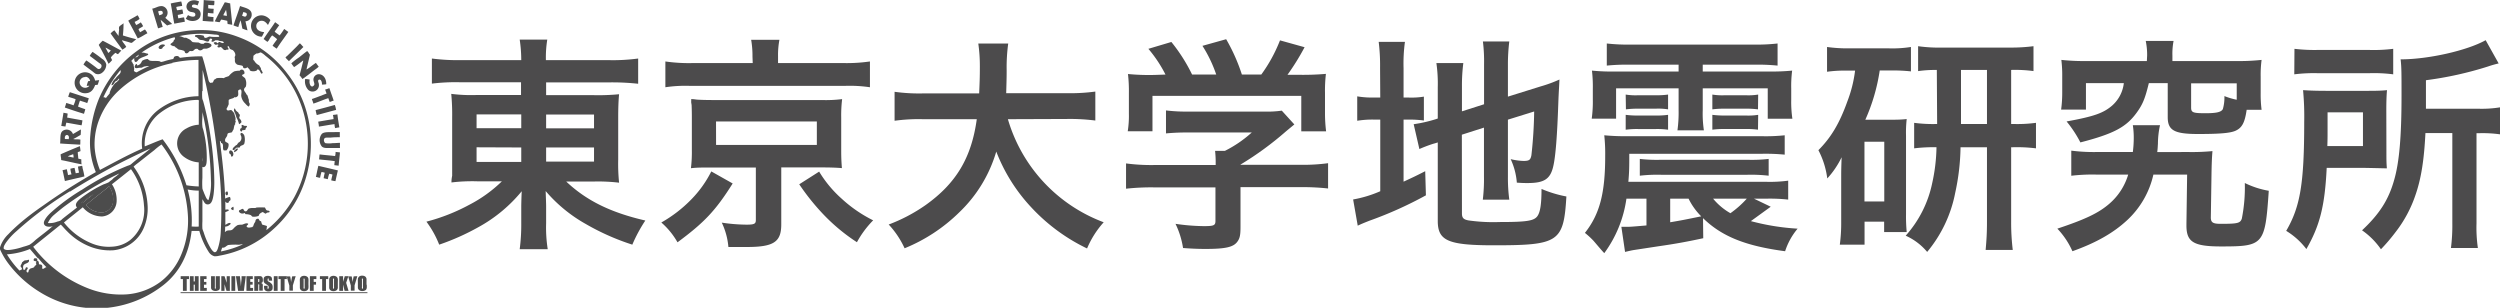 <svg id="レイヤー_1" data-name="レイヤー 1" xmlns="http://www.w3.org/2000/svg" viewBox="0 0 543.83 66.95"><defs><style>.cls-1,.cls-2{fill:#4c4c4c;}.cls-1{fill-rule:evenodd;}.cls-3{fill:#4c4b4c;}</style></defs><path class="cls-1" d="M161.68,90v-.4a6.86,6.86,0,0,1,1.82-2.88c.74-.79,1.58-1.55,2.39-2.27,1.67-1.44,3.46-2.77,5.25-4a128.71,128.71,0,0,1,11.39-7.23,16.82,16.82,0,0,1-1.2-8.07,27.09,27.09,0,0,1,1.79-7.7,24.7,24.7,0,0,1,8.3-10.54,23.28,23.28,0,0,1,14.08-4.59,22.6,22.6,0,0,1,7.88,1.45,23.59,23.59,0,0,1,10.79,8,24.42,24.42,0,0,1,5.09,13.82,25.53,25.53,0,0,1-.91,8.43,24.14,24.14,0,0,1-7.22,11.62,23.51,23.51,0,0,1-11.77,5.77,3.55,3.55,0,0,1-1.05.11,2.18,2.18,0,0,1-1.27-1,16.57,16.57,0,0,1-2-4.5c-.59,0-1.12,0-1.68,0-.59,5.18-2.73,9.1-6.13,11.77a23.77,23.77,0,0,1-12.75,5,23.39,23.39,0,0,1-14.09-3.45,24.68,24.68,0,0,1-7-6.38A15.51,15.51,0,0,1,161.68,90M190,49.06c.21,0,.27.07.42.12a1.06,1.06,0,0,0,.32.61c0,.51.24.87.06,1.4a1.07,1.07,0,0,0,.6.33,29.72,29.72,0,0,1,2.77-1.37,3.78,3.78,0,0,0-.95.08c-.31,0-.55.25-.8.29-.1,0-.2,0-.35,0-.38,0-.88.29-1.11-.15.1-.32.14-.67.55-.65,0,0-.07.29,0,.29.63-.07.87-.54,1.09-1a2.51,2.51,0,0,1,1.19-.4c.18.12.28.28.52.36.5.14,1.55,0,2.1.14a.92.92,0,0,0,.35.15,4.28,4.28,0,0,0,.63-.15,14.42,14.42,0,0,1,2-.5c0-.17.14-.25.14-.43a1,1,0,0,1,.88-.18c.21.08.28.29.45.36a33,33,0,0,1,4.8-.33c.49,1.4.88,3.13,1.27,4.68.1.5.17,1,.62,1.12a.6.6,0,0,1,.39-.08,2.44,2.44,0,0,0,.31-.65c.25,0,.35-.24.6-.32a5.66,5.66,0,0,1,1.54,0c.28-.26.73-.28,1.08-.47a3.87,3.87,0,0,1,1.16-1,4.3,4.3,0,0,1,1.22-.15c.32-.54,1.12-.11,1,.58,0,.21-.49.21-.52.43,0-.1.06.15.1.18s.17.1.21.15.27.21.34.28a2.59,2.59,0,0,1,.18,1.83c-.08.15-.25.25-.32.4-.28.57.36.87.43,1.3.27.11.31.47.41.79a3.37,3.37,0,0,0,.14.39,2.16,2.16,0,0,0,0,.36c0,.26.22.43.18.58a.67.67,0,0,1-.25.54,3.62,3.62,0,0,1-.73-.68,2.77,2.77,0,0,1-.87-1.66c0-.5.21-1.15-.14-1.4a.67.67,0,0,0-.53.28c0,.37.07.72,0,1s-.58.6-.84.35c.08.15-.1.19-.21.25-.27.15-.8.19-1,.43a8.82,8.82,0,0,0,0,.9,5.94,5.94,0,0,1-.5,1.05c.1.15.15.29.31.32s.5-.1.74-.1a3.71,3.71,0,0,1,.66.72c.07.5.43,1,.22,1.65,0,0,.06,0,.1.11s-.25.43-.08.58c-.31.25-.28.78-.41,1.18a3.68,3.68,0,0,0-.32.58c-.28.18-.91.07-1,.46,0,.65-.73.87-.45,1.59.21.18.56.25.7.51a1.74,1.74,0,0,1-.46,1.4,3.63,3.63,0,0,1-.59,0c-.36-.43.13-1.55-.6-1.62a.43.43,0,0,0-.07-.32c-.07,0-.14-.21-.17-.07.53,4,1,8.1,1.15,12.5a5.17,5.17,0,0,1,.95-.36c.21.06.21.36.21.68-.15.18-.39.25-.42.57a.61.61,0,0,1-.46,0c-.1-.07-.21-.32-.24-.18,0,.54,0,1.11,0,1.69.28,0,.73-.15.77.18a3.22,3.22,0,0,1-.77.36c0,.94,0,1.91,0,2.77.34-.14.63-.5,1.12-.39.06.25-.11.36-.29.47a1.31,1.31,0,0,1-.84.29c-.08.35,0,.82-.1,1.19.21-.08.31-.26.49-.29.34-.12.74,0,1.08-.19a1.37,1.37,0,0,0,.32-.28,3.27,3.27,0,0,1,.91-.75,3.51,3.51,0,0,1,.91-.08c.42-.08.88-.47,1.37-.21,0,.32-.32.29-.35.57.21.44.83.22,1.29.15-.06-.15.07-.07.11-.11s.14-.43.25-.65a3,3,0,0,1,.24-.37,1.69,1.69,0,0,1,.11-.43.54.54,0,0,1,.49-.25c.21,0,.21.29.38.44s.21,0,.32.21a1.7,1.7,0,0,0,.24.65,7,7,0,0,1,1,.29,7.08,7.08,0,0,1-.13.89,24.11,24.11,0,0,0,6.1-7.2,24.4,24.4,0,0,0,2.9-10.47,24.9,24.9,0,0,0-1.11-8.57,23.89,23.89,0,0,0-8.09-11.69,4.65,4.65,0,0,0-1-.73c-.19,0-.43.18-.68.22a.64.64,0,0,1-.24,0,3.15,3.15,0,0,0-.71.54c.05.33-.07.62,0,.86a2.12,2.12,0,0,0,.26.26c0,.07,0,.11.06.14a2.3,2.3,0,0,0,.95.79c.1.26.28.43.38.65v.22a1.62,1.62,0,0,1,.25.47.26.26,0,0,1-.07.47c-.18,0-.25-.3-.39-.51a.81.81,0,0,0-.49-.43c-.13.07-.13.25-.35.32a1.78,1.78,0,0,1-1.23,0c-.06-.08-.17-.08-.17-.18s.14-.11,0-.11-.18-.25-.32-.3-.07-.17-.16-.21c-.36.36-1,.4-1-.22-.33-.24-1-.17-1.34-.39,0-.11-.19-.15-.22-.18a.31.31,0,0,1,0-.11c-.05,0-.05,0-.07-.08-.22-.28,0-.82-.18-1.22.42-.46,0-1.22-.42-1.51-.21-.11-.45-.11-.62-.33s-.07-.67-.49-.43c0,.29.27.25.21.62-.1.11-.28,0-.45.07s-.18.1-.28.08c-.46,0-.57-.54-1-.69-.17.15-.66.18-.66-.1s.32-.18.18-.36-.36,0-.53,0-.38-.22-.48-.44a.56.56,0,0,1,.84.11c.2-.08.17-.26.38-.29s.67.43,1,.14c-.14-.4-.67-.28-1.05-.4-.07,0-.14-.1-.24-.1a3,3,0,0,0-.6,0c-.14.14-.56.47-.81.22-.07-.26.21-.15.14-.4a.31.31,0,0,0-.45-.15c-.14.11-.14.3-.21.37a.1.1,0,0,0,0,.1c-.32.36-.94-.1-1.37-.17s-.62,0-.91-.26a1.29,1.29,0,0,0-.77-.5.35.35,0,0,1,.08-.33,4.16,4.16,0,0,1,1.82.12c0,.13.11.28.13.39.43.25.75-.18,1.16-.21.15,0,.32.06.47.06a10.4,10.4,0,0,0,1.58,0c.1-.49-.6-.46-1-.49a22.7,22.7,0,0,0-7.71.35c.49,0,.84.29,1.23.35a1.71,1.71,0,0,1,.32,0c.1.05.27.12.38.19a2.33,2.33,0,0,1,.42.22c.25.14.39.43.63.53a9.9,9.9,0,0,0,1.13.08c.28,0,.48.25.74.28a2.42,2.42,0,0,0,.48,0c.07,0,.14-.15.25-.19.52-.15,1.5.15,1.47.55s-.94.69-1.13.71a5.28,5.28,0,0,0-.55,0c-.25.07-.32.29-.56.32a.58.58,0,0,1-.74-.25c-.66-.22-.81.36-1.12.43s-.39,0-.56,0-.45.57-.81.51-.28-.21-.38-.4-.39-.22-.59-.29-.49-.07-.7-.14-.46-.41-.7-.47a.47.47,0,0,0-.57-.25c-.17-.26-.53-.11-.49-.43,0-.14.18-.18.35-.33s.14-.21.28-.28,0-.22.07-.29a.38.38,0,0,0,.15-.62,22.59,22.59,0,0,0-7.19,3.35,2.2,2.2,0,0,1,1,.15c.21.06.5,0,.46.32-.52.33-1.15.47-1.61.71-.1.08-.24.12-.32.19-.32.22-.45.79-.94.62a1.31,1.31,0,0,1-.15-.81,5.52,5.52,0,0,0-.69.67m.91-.82a.75.75,0,0,0,.77-.61c-.25.21-.53.4-.77.61m8.19,1.22a24.42,24.42,0,0,0-11.73,5.95,17.12,17.12,0,0,0-4.63,7.24,14.87,14.87,0,0,0-.67,5.25,16.37,16.37,0,0,0,1.15,4.83c3-1.58,6-3.25,9.19-4.64A9.1,9.1,0,0,1,196,59.77a14.9,14.9,0,0,1,8.86-3.06v-7.9a29.09,29.09,0,0,0-5.81.65m6.62,6.09a10.85,10.85,0,0,0,0,1.51c0,.33.21.64.28,1a61.22,61.22,0,0,1,1.55,7.56,69.44,69.44,0,0,1,.8,9.53,21.24,21.24,0,0,1-.17,3c-.15.93-.36,2-1.15,2.09s-.92-.68-1.27-1.11c0-.08,0-.12,0,0v4.78a14.59,14.59,0,0,0,0,1.62,4.81,4.81,0,0,0,.26.73,16,16,0,0,0,1.5,3.45c.22.36.67,1,1,.93s.45-.43.59-.78a13.91,13.91,0,0,0,.64-3.6,85.24,85.24,0,0,0-.64-16.09A145.7,145.7,0,0,0,205.76,51l0-.05v4.65Zm-21.5,1.37c.21.07.49,0,.53.24.24-.39.59-.71.87-1.11-.07,0,0-.18,0-.21a5.58,5.58,0,0,1,1.19-2,3.19,3.19,0,0,0,.62-.51c.11-.14.28-.28.21-.46-.21.11-.28.32-.45.46a1.82,1.82,0,0,0-.32.15c-.32.28-.42.9-.91.83a3,3,0,0,1,.42-.93c.17-.29.42-.44.59-.69s.24-.26.35-.39c.35-.37.73-.58.66-1.16,0,0,0,0-.07-.08a26.65,26.65,0,0,0-3.66,5.81m20.32.64a13.76,13.76,0,0,0-7.92,2.77,8.41,8.41,0,0,0-3.43,7.35c1.3-.51,2.55-1.08,3.89-1.55a31.7,31.7,0,0,1,5.18,10,20.14,20.14,0,0,0,2.67.26V71.1A5.87,5.87,0,0,1,201.84,70a3.63,3.63,0,0,1,.41-6.29,5.93,5.93,0,0,1,2.67-.8V58.14c0-.22.07-.54-.08-.61s-.24,0-.31,0m1.18,5.73c0,.32.18.65.25,1a24.15,24.15,0,0,1,.7,5.72c0,1,0,2.1-.74,2.17,0,0-.21-.12-.21,0v2.31a18.26,18.26,0,0,0,0,2.34,4.55,4.55,0,0,0,.25.68c.1.25.17.47.28.68.21.48.39,1,.78,1.16a11.5,11.5,0,0,0,.55-4.29,73.81,73.81,0,0,0-1.86-14.9c.07.91-.14,2.12,0,3.1m-1.05.46A4,4,0,0,0,201,66.49a2.78,2.78,0,0,0,.81,2.44,4.55,4.55,0,0,0,3.08,1.29c-.08-2,.07-4.2,0-6.19,0-.07.07-.32-.1-.32a.37.37,0,0,0-.15,0m-9.39,4.73c-1,.78-2,1.57-3,2.36-.49.41-1.05.77-1.51,1.23a15.52,15.52,0,0,1,3.05,8.47,10.7,10.7,0,0,1-.85,4.89,8.05,8.05,0,0,1-6.58,4.83,11.72,11.72,0,0,1-4.9-.72,14.11,14.11,0,0,1-5.16-3.39c-.5-.47-.91-1-1.4-1.48-2,1.62-4,3.21-6,4.83a27.62,27.62,0,0,0,11.64,8.92,19.55,19.55,0,0,0,8.61,1.44,14.09,14.09,0,0,0,7.49-2.77,14.4,14.4,0,0,0,4.46-5.87,19,19,0,0,0,1.43-8.89,28.1,28.1,0,0,0-5.71-15.08,13.08,13.08,0,0,0-1.57,1.23m10.44.86a4,4,0,0,0,.1,1.58,14.21,14.21,0,0,0-.1-3.32Zm-28.79,8.09a77.91,77.91,0,0,0-11.6,8.65,14.22,14.22,0,0,0-2.39,2.62c-.2.36-.52.76-.41,1.23.35.35.94.28,1.44.24a14.08,14.08,0,0,0,2.84-.68,10.45,10.45,0,0,0,1.33-.43,7.3,7.3,0,0,0,1.25-1c1.22-1,2.49-1.91,3.61-2.89,0,0,.21,0,.08-.1-.85.17-1.76.06-1.83-.73,0-.46.36-.94.63-1.32a8.64,8.64,0,0,1,.95-1,43.51,43.51,0,0,1,6.83-5,56.5,56.5,0,0,1,9.67-5.08c.24-.1.52-.17.73-.28a6.67,6.67,0,0,0,.53-.43c1.26-1.06,2.71-2.13,3.85-3.11,0,0,.07,0,0,0a140.48,140.48,0,0,0-17.51,9.39M186,75.81a6.18,6.18,0,0,1,1.05,3.82,3.44,3.44,0,0,1-3.16,3.24,5.49,5.49,0,0,1-4.2-2c-1.36,1.12-2.76,2.2-4.1,3.31a14.84,14.84,0,0,0,6,4.53,9.63,9.63,0,0,0,4.45.73A7,7,0,0,0,190,88,8.45,8.45,0,0,0,193,80.49a15.1,15.1,0,0,0-2.83-7.91,0,0,0,0,1,0,0c-1.4,1.12-2.73,2.19-4.13,3.27m-10.72,5.11c-.6.48-1.23,1-1.79,1.48a5.11,5.11,0,0,0-1.44,1.86,4.48,4.48,0,0,0,2.07-.32,3,3,0,0,0,.66-.21,2.36,2.36,0,0,0,.42-.36c1.09-.87,2.17-1.69,3.19-2.49-.78-.83.56-1.8,1.12-2.23a26.08,26.08,0,0,1,4.67-2.81,9.19,9.19,0,0,0,1.07-.43c.18-.11.39-.33.6-.46s.38-.36.6-.55a7.72,7.72,0,0,0,1.15-.93,73,73,0,0,0-12.32,7.45M183.85,82a2.59,2.59,0,0,0,2.42-2.52,4.82,4.82,0,0,0-.87-3.16v0c-1.64,1.4-3.41,2.67-5,4.06A4.52,4.52,0,0,0,183.85,82m19.52,3.06c.52,0,1,.07,1.54,0V77.25A12.65,12.65,0,0,1,202.5,77a25.54,25.54,0,0,1,.87,8.1m-23.82-5.37c-.07.08-.32.22-.18.26a1.8,1.8,0,0,0,.59-.33c.32-.25.6-.5.88-.75A9.08,9.08,0,0,0,182,78a24.74,24.74,0,0,0-2.44,1.76M213.84,89a3.31,3.31,0,0,1-.63,0,15.14,15.14,0,0,0-1.82.07c-.49.11-.74.69-1.37.58a6.77,6.77,0,0,0-.28.83,21.6,21.6,0,0,0,4.8-1.55,2.1,2.1,0,0,0-.7.07m-43.89,3c-.6-.67-1.16-1.36-1.76-2.05a16.23,16.23,0,0,1-5,1.16,19.57,19.57,0,0,0,2.73,3.53c.17-.11.42-.15.52-.29.07-.36-.28-.43-.28-.68s.28-.48.32-.83c.21-.11.34-.32.63-.43.14,0,.42,0,.6-.07s.16-.11.27,0c.15.83-1.11.62-1.25,1.33a1.43,1.43,0,0,0,.07.8c.52.1.34-.51.62-.54s.25.06.29.21-.26.33-.26.57.1.29.29.36c.2-.12.13-.33.2-.47a1.42,1.42,0,0,1,.29-.36c.24-.15.59-.15.84-.32.1-.07.14-.26.21-.33s.17-.07.21-.11a1.38,1.38,0,0,0,.1-.22c0-.17-.14-.17-.1-.31s.17-.11.1-.26-.52-.06-.59-.29a.48.48,0,0,1,.17-.43c.21,0,.42-.07.56.11s0,.28,0,.39c.35,0,.42.41.42.79.29.08.6,0,.7.33s-.1.5.1.68c.36,0,.46-.32.84-.36A22,22,0,0,1,170,91.93" transform="translate(-161.68 -35.78)"/><path class="cls-1" d="M197.59,45.55a.8.8,0,0,1-.49.46c0,.54-1,.61-.91,0a1,1,0,0,1,1.4-.43" transform="translate(-161.68 -35.78)"/><path class="cls-1" d="M212.73,59.33c.09.07.17.36.31.53a3.66,3.66,0,0,0,.45.37.93.93,0,0,1,.15.32c.07.07.17.07.21.22s-.1.44-.14.68c.21.29.49.47.49.94-.18.14-.28.33-.52.4a5.16,5.16,0,0,0-.5-1.33c-.14-.29-.21-.65-.32-.94s-.49-.72-.13-1.19" transform="translate(-161.68 -35.78)"/><path class="cls-1" d="M215.42,63.25c-.07.32-.39.4-.35.79-.21,0-.38.07-.6.07s-.1.26-.25.29c-.35,0-.45-.71,0-.75a1.34,1.34,0,0,0,0-.66c.25-.1.42.08.6.15s.5-.07.6.11" transform="translate(-161.68 -35.78)"/><path class="cls-1" d="M214,67.57c-.11,0-.07.25-.21.29s-.49,0-.7.07-.42.73-.81.4c0-.33.21-.47.39-.64a1.58,1.58,0,0,1,.59-.43c0-.19.21-.26.25-.43a1.11,1.11,0,0,0,.67-1.23c0-.28-.28-.51-.17-.76s.28-.11.34-.11a1,1,0,0,1,.53.76,3.26,3.26,0,0,1-.07,1.58c-.25.36-.56.28-.81.5" transform="translate(-161.68 -35.78)"/><path class="cls-1" d="M213.46,68.14a1.08,1.08,0,0,1-.66.66c-.05,0-.07.07-.07.11-.32-.14,0-.51.2-.58a.38.38,0,0,1,.53-.19" transform="translate(-161.68 -35.78)"/><path class="cls-1" d="M212.09,69.87c-.18-.07-.14-.29-.21-.46a.83.83,0,0,0-.28-.22c-.17-.4,0-.69.24-.69.57,0,.89,1.16.25,1.37" transform="translate(-161.68 -35.78)"/><path class="cls-1" d="M211.15,77.43c.17.19.21.84-.14.84s-.5-.87.14-.84" transform="translate(-161.68 -35.78)"/><path class="cls-1" d="M212.44,80.75a1.16,1.16,0,0,1,0,.76,1,1,0,0,1-.52-.29c.07-.26.28-.37.52-.47" transform="translate(-161.68 -35.78)"/><path class="cls-1" d="M219.34,81c.14.17.18.44.39.54s.63,0,.59.33c-.09.17-.31.1-.52.17s-.2.21-.34.21-.39-.24-.64-.35c-.38.18-.76.35-.86.83a2.7,2.7,0,0,1-1.31.18c-.17,0-.24-.22-.41-.33a3.11,3.11,0,0,0-1.09-.21c-.14,0-.14-.22-.28-.26a.88.88,0,0,1-1.22-.31c0-.12.06-.2.06-.3.31,0,.45-.29.84-.29.15.15.21.47.46.54.46.05.49-.39.74-.58a2.35,2.35,0,0,1,.91-.14c.21,0,.39,0,.59,0a.68.68,0,0,1,.29-.11,15.88,15.88,0,0,1,1.8,0" transform="translate(-161.68 -35.78)"/><path class="cls-1" d="M205,63.32c.19,0,.11.27.11.36.08,2.19-.08,4.64,0,6.87a5.11,5.11,0,0,1-3.42-1.44,3.06,3.06,0,0,1-.89-2.71c.38-1.73,2.1-2.81,4-3.05a.3.3,0,0,1,.16,0" transform="translate(-161.68 -35.78)"/><path class="cls-1" d="M205.6,66.26a20.41,20.41,0,0,1,.36,5.13A5.36,5.36,0,0,1,205.6,69V66.26" transform="translate(-161.68 -35.78)"/><path class="cls-1" d="M180.36,80.39c1.63-1.41,3.4-2.68,5.07-4.1v0a5,5,0,0,1,.88,3.2,2.62,2.62,0,0,1-2.44,2.54,4.58,4.58,0,0,1-3.51-1.68" transform="translate(-161.68 -35.78)"/><path class="cls-1" d="M182.56,77.53a12.72,12.72,0,0,1-1.65,1.35c-.42.36-.82.72-1.28,1.08a2.72,2.72,0,0,1-.85.47c-.21-.05.15-.26.25-.37a34.93,34.93,0,0,1,3.53-2.53" transform="translate(-161.68 -35.78)"/><path class="cls-1" d="M234.79,59.69c-1.4.36-2.81.76-4.2,1.12a7.8,7.8,0,0,1-.25-1.08c1.4-.36,2.8-.73,4.17-1.12a5.35,5.35,0,0,1,.28,1.08" transform="translate(-161.68 -35.78)"/><path class="cls-1" d="M235.6,64.51c0,.36,0,.72,0,1.12-.6,0-1.23,0-1.86.07s-1.29-.11-1.5.22a.79.79,0,0,0,.21,1,5.36,5.36,0,0,0,1.58,0c.63,0,1.23-.07,1.61-.07a10.61,10.61,0,0,0,0,1.12c-.66,0-1.33,0-2,0s-1.5.11-1.95-.32a2.21,2.21,0,0,1,0-2.75c.59-.54,1.88-.32,2.93-.39.28,0,.56,0,.95,0" transform="translate(-161.68 -35.78)"/><path class="cls-1" d="M235.63,68.93c-.07,1-.21,1.88-.28,2.89l-.94-.11a5.77,5.77,0,0,1,.1-.87c-1.09-.18-2.32-.25-3.43-.39.06-.36.06-.76.13-1.08,1.13.15,2.24.21,3.36.36a3.08,3.08,0,0,0,.11-.9l.95.1" transform="translate(-161.68 -35.78)"/><path class="cls-1" d="M230.93,71.85c1.37.33,2.81.65,4.25,1-.19.8-.36,1.56-.53,2.34a7.47,7.47,0,0,1-.92-.18c.08-.43.18-.82.28-1.25a4.45,4.45,0,0,0-.7-.19,5.91,5.91,0,0,0-.32,1.19l-.91-.21c.07-.4.14-.79.25-1.19a3.69,3.69,0,0,0-.71-.17,9.26,9.26,0,0,0-.31,1.26c-.31,0-.6-.14-.91-.19.19-.79.33-1.62.53-2.38" transform="translate(-161.68 -35.78)"/><path class="cls-1" d="M206,35.78h0c.74.11,1.58.11,2.32.19,0,.29,0,.65-.07.94-.42,0-.81,0-1.23-.08-.11.14,0,.57-.06.76a7.53,7.53,0,0,0,1.22.1,5.22,5.22,0,0,0-.06,1,8.91,8.91,0,0,1-1.2-.11,6.49,6.49,0,0,0-.06.75,6,6,0,0,0,1.26.15,7.87,7.87,0,0,0,0,1c-.81,0-1.58-.11-2.35-.14.06-1.52.17-3,.23-4.51" transform="translate(-161.68 -35.78)"/><path class="cls-1" d="M205,36.07c-.11.29-.21.57-.35.9-.18-.14-1.22-.44-1.22.17,0,.29.35.29.77.41a1.3,1.3,0,0,1,1.09,1.61c-.19,1.3-2.21,1.54-3.19.68.16-.25.31-.53.49-.79.28.26,1.51.65,1.58,0s-.63-.58-1.09-.71a1.21,1.21,0,0,1-.84-1.08c0-1.23,1.46-1.8,2.76-1.15" transform="translate(-161.68 -35.78)"/><path class="cls-1" d="M201.09,36.07a3.85,3.85,0,0,1,.21,1,12.24,12.24,0,0,0-1.26.22c0,.24.1.5.15.72a7.18,7.18,0,0,0,1.15-.18c.11.25.11.64.21.89a5.76,5.76,0,0,1-1.19.3c0,.25.07.5.1.75.46-.07.84-.18,1.26-.21.07.32.11.64.18.94l-2.31.43c-.29-1.44-.5-3-.77-4.39.73-.19,1.54-.3,2.27-.44" transform="translate(-161.68 -35.78)"/><path class="cls-1" d="M211.75,36.51c.13,1.54.34,3.2.45,4.67-.35-.06-.67-.14-1-.17a4.48,4.48,0,0,1-.07-.69,13.15,13.15,0,0,0-1.33-.28c-.13.17-.21.39-.35.57a7.43,7.43,0,0,1-1.05-.18c.69-1.4,1.43-2.77,2.17-4.14.41,0,.73.18,1.2.22m-1.52,2.59a7.54,7.54,0,0,0,.78.14,8.86,8.86,0,0,0-.18-1.34c-.18.44-.42.76-.6,1.2" transform="translate(-161.68 -35.78)"/><path class="cls-1" d="M215.07,40.39c.14.66.31,1.34.45,2-.38-.11-.77-.25-1.12-.39-.11-.61-.24-1.23-.39-1.81a14.26,14.26,0,0,0-.49,1.48,9.94,9.94,0,0,1-1.05-.36c.45-1.44,1-2.81,1.43-4.22.92.37,2.51.55,2.53,1.81a1.42,1.42,0,0,1-1.36,1.51m-.74-1.22c.25.07.53.29.78.18a.55.55,0,0,0,.24-.61c-.1-.26-.45-.26-.74-.37a6.27,6.27,0,0,1-.28.8" transform="translate(-161.68 -35.78)"/><path class="cls-1" d="M197.62,39.64c.47.46,1,.83,1.51,1.37a5.06,5.06,0,0,0-1.09.32c-.49-.39-.91-.82-1.41-1.23.11.54.33,1,.43,1.55-.35.07-.67.22-1,.29-.42-1.44-.87-2.81-1.26-4.28.77-.11,1.33-.64,2.21-.54a1.46,1.46,0,0,1,.63,2.52m-.63-.79c.07-.16.11-.22.07-.37-.07-.46-.62-.38-1-.21.07.3.18.54.22.83a2.07,2.07,0,0,0,.69-.25" transform="translate(-161.68 -35.78)"/><path class="cls-1" d="M192.05,39.89a4.06,4.06,0,0,1-1.08.64,3.41,3.41,0,0,0,.34.69,5.38,5.38,0,0,0,1-.58,6.3,6.3,0,0,1,.5.83c-.29.25-.7.4-1,.65.07.25.24.43.32.68.39-.21.73-.43,1.08-.61a3.36,3.36,0,0,1,.53.83c-.74.36-1.33.83-2.1,1.12-.67-1.3-1.37-2.6-2.06-3.86.63-.43,1.36-.75,2-1.18.24.18.31.57.48.79" transform="translate(-161.68 -35.78)"/><path class="cls-1" d="M220.49,40.21c-.2.32-.34.69-.52,1-.34-.44-.77-1-1.54-.9a1.12,1.12,0,0,0-1,1.15c0,.86.87,1.26,1.71,1.3-.13.36-.32.68-.49,1a2.34,2.34,0,0,1-2.35-2.63,2.27,2.27,0,0,1,2.48-2,2.57,2.57,0,0,1,1.69,1" transform="translate(-161.68 -35.78)"/><path class="cls-1" d="M221.52,40.6l.9.66c-.34.47-.66.93-1,1.4.32.32.74.54,1.08.83a12.58,12.58,0,0,0,1-1.41c.32.22.59.43.9.65-.84,1.22-1.72,2.37-2.52,3.63-.35-.18-.59-.43-.91-.61.28-.51.66-.94,1-1.44a9.79,9.79,0,0,0-1.09-.83,4.7,4.7,0,0,0-.73,1.09c-.07.06-.28.32-.28.32s-.35-.22-.42-.29a2.49,2.49,0,0,0-.43-.32c.79-1.26,1.7-2.41,2.51-3.68" transform="translate(-161.68 -35.78)"/><path class="cls-1" d="M188.55,40.86a21.48,21.48,0,0,1-.14,2.63c1,.32,1.93.58,2.9.82-.16.15-.31.26-.52.44s-.35.32-.53.36a2.21,2.21,0,0,1-.53-.15c-.48-.14-1-.28-1.53-.43.17.47.69.94.94,1.45a4.44,4.44,0,0,1-.84.6c-.84-1.15-1.72-2.33-2.56-3.52a3.32,3.32,0,0,1,.83-.69c.32.43.6.86.91,1.22,0-.47.08-1,.11-1.4a1.17,1.17,0,0,1,0-.54c.11-.28.74-.58.92-.79" transform="translate(-161.68 -35.78)"/><path class="cls-1" d="M188.1,46.77c-.26.24-.5.53-.74.78-.25,0-.36-.21-.57-.28a6.63,6.63,0,0,0-1,1c.1.19.17.41.28.58a5.35,5.35,0,0,1-.78.8c-.69-1.41-1.39-2.74-2.13-4.1a5.37,5.37,0,0,1,.87-.91c1.38.69,2.68,1.44,4,2.13m-2.81.53a1.61,1.61,0,0,0,.56-.57c-.42-.15-.8-.47-1.16-.58.21.4.42.76.6,1.15" transform="translate(-161.68 -35.78)"/><path class="cls-1" d="M227.68,46c-1,1-2.1,2.05-3.15,3.09a4.78,4.78,0,0,0-.39-.39,4.17,4.17,0,0,1-.35-.4c0-.08.28-.3.39-.39.63-.61,1.3-1.26,1.92-1.88.29-.28.53-.57.81-.83.28.22.49.54.77.8" transform="translate(-161.68 -35.78)"/><path class="cls-1" d="M229.11,47.66c-.24,1.08-.52,2.16-.76,3.24.67-.36,1.33-1,2.06-1.44.18.29.39.53.6.83a7,7,0,0,1-.87.68c-.84.64-1.72,1.36-2.67,2a7.14,7.14,0,0,0-.63-.82c.28-1,.56-2.13.81-3.17-.21,0-.31.22-.5.32-.45.36-1,.76-1.5,1.08-.22-.28-.42-.54-.6-.82a14.55,14.55,0,0,1,1.69-1.3c.6-.47,1.15-.94,1.75-1.37.28.19.38.55.62.8" transform="translate(-161.68 -35.78)"/><path class="cls-1" d="M179.86,49.79a5.1,5.1,0,0,1,.6-.86c.6.39,1.34.94,2,1.44.25.18.43.43.74.43a.67.67,0,0,0,.56-.76c0-.25-.32-.43-.56-.6-.67-.51-1.31-1-2-1.51a4.83,4.83,0,0,1,.62-.87c.53.36,1.44,1,2.07,1.52a1.83,1.83,0,0,1,.91,1.25,2.27,2.27,0,0,1-1,1.84,1.42,1.42,0,0,1-1.34.15,7.47,7.47,0,0,1-.66-.51c-.63-.48-1.36-1-2-1.52" transform="translate(-161.68 -35.78)"/><path class="cls-1" d="M182.38,53.31l.88-.1c-.1.32-.2.65-.32,1a3.43,3.43,0,0,1-.56.06c-.35.95-.87,1.67-1.85,1.77a2.28,2.28,0,1,1,1.22-3.92,2.71,2.71,0,0,1,.63,1.22m-2.1-.79A1.18,1.18,0,0,0,179,53.74a1.2,1.2,0,0,0,2,.83s.17-.11.07-.14-.43.07-.53,0a8,8,0,0,1,.32-1c.1,0,.28,0,.42-.06a1.12,1.12,0,0,0-1-.9" transform="translate(-161.68 -35.78)"/><path class="cls-1" d="M232.65,54.11a7,7,0,0,1-.94.08c.06-.65-.28-1.37-.78-1-.14.33.11.61.11.87a1.39,1.39,0,0,1-2.32,1.26,2.77,2.77,0,0,1-.66-2.34,3.86,3.86,0,0,1,1,.12c-.14.54,0,1.5.56,1.5a.74.74,0,0,0,.42-.36c.1-.35-.18-.76-.18-1.15A1.18,1.18,0,0,1,231,51.92c.95,0,1.69.89,1.65,2.19" transform="translate(-161.68 -35.78)"/><path class="cls-1" d="M234.27,57.67c-.32.07-.57.22-.88.29-.07-.29-.21-.51-.28-.83-1.13.36-2.13.83-3.26,1.19-.07-.36-.24-.65-.32-1,1.09-.36,2.14-.8,3.19-1.19-.1-.29-.21-.54-.31-.87a5.05,5.05,0,0,0,.83-.28s0,0,.11,0c.29.95.63,1.77.92,2.71" transform="translate(-161.68 -35.78)"/><path class="cls-1" d="M181,57.13a9.09,9.09,0,0,1-.35,1.08c-.49-.22-1.09-.36-1.57-.54-.17.39-.28.87-.43,1.29.5.22,1.05.4,1.58.58-.07.36-.21.68-.27,1-1.44-.43-2.81-.89-4.18-1.37.11-.31.22-.67.32-1,.52.17,1.08.32,1.57.53a6.5,6.5,0,0,0,.46-1.33c-.49-.22-1.08-.36-1.61-.54a8.46,8.46,0,0,1,.35-1c1.35.43,2.76.9,4.13,1.33" transform="translate(-161.68 -35.78)"/><path class="cls-1" d="M175.49,60.3c.31.08.62.1.9.18a5.18,5.18,0,0,1-.11.87c1.05.21,2.21.4,3.33.61a10.13,10.13,0,0,1-.18,1.08c-1.12-.18-2.2-.39-3.32-.58a6.51,6.51,0,0,0-.18.83c-.35,0-.6-.1-.92-.1.16-1,.33-1.92.48-2.89" transform="translate(-161.68 -35.78)"/><path class="cls-1" d="M235.5,63.5c-.32,0-.6.1-.92.15a3.44,3.44,0,0,1-.13-.87c-1.16.15-2.24.37-3.4.54,0-.36-.1-.68-.14-1.08,1.12-.18,2.21-.39,3.33-.55a4.35,4.35,0,0,0-.14-.89c.27-.07.63-.07.91-.14h.07c.1,1,.27,1.87.42,2.84" transform="translate(-161.68 -35.78)"/><path class="cls-1" d="M179.27,63.9a8.44,8.44,0,0,1-.05,1.23c-.55.29-1.05.65-1.61.89.46.15,1.08,0,1.58.15-.07.32,0,.72-.07,1.08-1.48-.08-2.91-.15-4.37-.26.13-1-.08-2.12.48-2.66a1.45,1.45,0,0,1,2.32.61c.56-.32,1.15-.68,1.72-1M175.8,66c.21.07.59,0,.8.07.42-1.11-1-1.32-.8-.07" transform="translate(-161.68 -35.78)"/><path class="cls-1" d="M179.19,68.65a3.48,3.48,0,0,1-.59.21c0,.51.1.91.1,1.41.18.07.42.11.67.18,0,.36,0,.72.06,1.08-1.5-.28-2.94-.65-4.44-.93,0-.44-.12-.83-.12-1.26,1.41-.62,2.77-1.2,4.18-1.77a8.12,8.12,0,0,1,.14,1.08m-1.64.69-.56.21a1.42,1.42,0,0,0-.56.29c.46,0,.81.18,1.26.21a2.78,2.78,0,0,0-.1-.75,0,0,0,0,1,0,0" transform="translate(-161.68 -35.78)"/><path class="cls-1" d="M179.48,71.82c.17.14.13.36.17.57a14.45,14.45,0,0,1,.39,1.77l-4.24,1c-.18-.76-.31-1.55-.52-2.35l.94-.22c.07.43.21.84.25,1.27l.77-.15a6,6,0,0,1-.25-1.22,6.37,6.37,0,0,1,.91-.19c.07.41.17.73.24,1.16a3.27,3.27,0,0,0,.74-.14,12.51,12.51,0,0,1-.24-1.3c.27-.06.55-.1.84-.17" transform="translate(-161.68 -35.78)"/><polygon class="cls-2" points="41.11 60.08 41.11 60.71 40.62 60.71 40.62 63.27 39.79 63.27 39.79 60.71 39.3 60.71 39.3 60.08 41.11 60.08"/><polygon class="cls-2" points="43.21 60.08 43.21 63.27 42.38 63.27 42.38 61.92 42.13 61.92 42.13 63.27 41.3 63.27 41.3 60.08 42.13 60.08 42.13 61.22 42.38 61.22 42.38 60.08 43.21 60.08"/><polygon class="cls-2" points="43.55 60.08 44.93 60.08 44.93 60.71 44.37 60.71 44.37 61.32 44.89 61.32 44.89 61.92 44.37 61.92 44.37 62.63 44.98 62.63 44.98 63.27 43.55 63.27 43.55 60.08"/><path class="cls-2" d="M209.5,95.86V98a3.13,3.13,0,0,1,0,.5.65.65,0,0,1-.14.31A.72.72,0,0,1,209,99a1,1,0,0,1-.45.08,1.12,1.12,0,0,1-.5-.1.71.71,0,0,1-.33-.24.68.68,0,0,1-.13-.32c0-.11,0-.35,0-.71V95.86h.83v2.4a.76.76,0,0,0,0,.26s.05.06.09.06a.1.1,0,0,0,.1-.06,1,1,0,0,0,0-.31V95.86Z" transform="translate(-161.68 -35.78)"/><polygon class="cls-2" points="50 60.08 50 63.27 49.27 63.27 48.84 61.82 48.84 63.27 48.14 63.27 48.14 60.08 48.84 60.08 49.31 61.52 49.31 60.08 50 60.08"/><rect class="cls-2" x="50.34" y="60.08" width="0.83" height="3.19"/><path class="cls-2" d="M215.15,95.86l-.42,3.19h-1.26L213,95.86h.87c.11.88.18,1.62.22,2.23,0-.61.09-1.16.14-1.64l0-.59Z" transform="translate(-161.68 -35.78)"/><polygon class="cls-2" points="53.61 60.08 54.99 60.08 54.99 60.71 54.44 60.71 54.44 61.32 54.96 61.32 54.96 61.92 54.44 61.92 54.44 62.63 55.05 62.63 55.05 63.27 53.61 63.27 53.61 60.08"/><path class="cls-2" d="M217,95.86h.59a4.7,4.7,0,0,1,.8,0,.57.57,0,0,1,.34.23,1.07,1.07,0,0,1,.13.6,1,1,0,0,1-.09.5.51.51,0,0,1-.37.15.63.63,0,0,1,.34.16.58.58,0,0,1,.1.19,2.46,2.46,0,0,1,0,.48v.84h-.77V98a.89.89,0,0,0,0-.32s-.1-.06-.22-.06v1.44H217Zm.84.54v.71a.35.35,0,0,0,.2,0s.05-.1.05-.24v-.18c0-.1,0-.17-.05-.2a.34.34,0,0,0-.2,0" transform="translate(-161.68 -35.78)"/><path class="cls-2" d="M220.9,96.83h-.77v-.24a.5.5,0,0,0,0-.21.12.12,0,0,0-.1,0,.14.14,0,0,0-.12.06.41.41,0,0,0,0,.19.7.7,0,0,0,0,.24.65.65,0,0,0,.24.19,2.2,2.2,0,0,1,.69.55,1.16,1.16,0,0,1,.15.67,1.29,1.29,0,0,1-.08.51.62.62,0,0,1-.3.27,1.19,1.19,0,0,1-.54.11,1.06,1.06,0,0,1-.56-.13.57.57,0,0,1-.31-.32,1.62,1.62,0,0,1-.08-.56v-.21h.77v.39a.53.53,0,0,0,0,.23s.06,0,.11,0a.15.15,0,0,0,.13-.06.36.36,0,0,0,0-.19.61.61,0,0,0-.08-.37,2.91,2.91,0,0,0-.39-.29c-.21-.13-.34-.24-.41-.29a1.06,1.06,0,0,1-.17-.26,1.22,1.22,0,0,1-.06-.41,1.19,1.19,0,0,1,.09-.54.67.67,0,0,1,.3-.27,1.39,1.39,0,0,1,1.06,0,.53.53,0,0,1,.3.26,1.35,1.35,0,0,1,.08.54Z" transform="translate(-161.68 -35.78)"/><rect class="cls-2" x="59.56" y="60.08" width="0.83" height="3.19"/><polygon class="cls-2" points="62.39 60.08 62.39 60.71 61.9 60.71 61.9 63.27 61.06 63.27 61.06 60.71 60.58 60.71 60.58 60.08 62.39 60.08"/><path class="cls-2" d="M226,95.86l-.61,2v1.15h-.77V97.9l-.58-2h.76a11.48,11.48,0,0,1,.2,1.26c.05-.34.12-.76.24-1.26Z" transform="translate(-161.68 -35.78)"/><path class="cls-2" d="M228.78,97.73a3.86,3.86,0,0,1,0,.68.7.7,0,0,1-.14.37.62.62,0,0,1-.32.25,1.16,1.16,0,0,1-.47.09,1.19,1.19,0,0,1-.47-.08.8.8,0,0,1-.32-.25.7.7,0,0,1-.15-.37c0-.14,0-.36,0-.69v-.55a5.4,5.4,0,0,1,0-.69.7.7,0,0,1,.14-.36.69.69,0,0,1,.32-.26,1.21,1.21,0,0,1,.48-.09,1.14,1.14,0,0,1,.46.09.78.78,0,0,1,.33.24.77.77,0,0,1,.14.37,5.29,5.29,0,0,1,0,.69Zm-.84-1a.87.87,0,0,0,0-.28.1.1,0,0,0-.11-.07.12.12,0,0,0-.1,0,.88.88,0,0,0,0,.3v1.48a1.3,1.3,0,0,0,0,.35.11.11,0,0,0,.11.06.1.1,0,0,0,.11-.07,2.24,2.24,0,0,0,0-.36V96.68Z" transform="translate(-161.68 -35.78)"/><polygon class="cls-2" points="67.41 60.08 68.82 60.08 68.82 60.71 68.24 60.71 68.24 61.32 68.75 61.32 68.75 61.92 68.24 61.92 68.24 63.27 67.41 63.27 67.41 60.08"/><polygon class="cls-2" points="71.4 60.08 71.4 60.71 70.91 60.71 70.91 63.27 70.08 63.27 70.08 60.71 69.59 60.71 69.59 60.08 71.4 60.08"/><path class="cls-2" d="M235.17,97.73c0,.32,0,.55,0,.68a.92.92,0,0,1-.14.37.7.7,0,0,1-.33.25,1.13,1.13,0,0,1-.47.09,1.14,1.14,0,0,1-.46-.08.76.76,0,0,1-.33-.25.91.91,0,0,1-.15-.37c0-.14,0-.36,0-.69v-.55c0-.33,0-.55,0-.69a.93.93,0,0,1,.14-.36.71.71,0,0,1,.33-.26,1.13,1.13,0,0,1,.47-.09,1.14,1.14,0,0,1,.46.09.73.73,0,0,1,.33.24.91.91,0,0,1,.15.37,5.88,5.88,0,0,1,0,.69Zm-.83-1a1.35,1.35,0,0,0,0-.28.1.1,0,0,0-.11-.07.12.12,0,0,0-.1,0,.88.88,0,0,0,0,.3v1.48a1.3,1.3,0,0,0,0,.35.09.09,0,0,0,.1.06c.06,0,.1,0,.11-.07a2.24,2.24,0,0,0,0-.36V96.68Z" transform="translate(-161.68 -35.78)"/><polygon class="cls-2" points="75.78 60.08 75.3 61.52 75.82 63.27 74.96 63.27 74.63 61.9 74.63 63.27 73.8 63.27 73.8 60.08 74.63 60.08 74.63 61.32 75 60.08 75.78 60.08"/><path class="cls-2" d="M239.41,95.86l-.6,2v1.15H238V97.9l-.58-2h.76a11.48,11.48,0,0,1,.2,1.26c.05-.34.13-.76.23-1.26Z" transform="translate(-161.68 -35.78)"/><path class="cls-2" d="M241.46,97.73a5.22,5.22,0,0,1,0,.68.92.92,0,0,1-.14.37A.7.7,0,0,1,241,99a1.13,1.13,0,0,1-.47.09A1.11,1.11,0,0,1,240,99a.8.8,0,0,1-.32-.25.7.7,0,0,1-.15-.37c0-.14,0-.36,0-.69v-.55a5.4,5.4,0,0,1,0-.69.64.64,0,0,1,.15-.36.69.69,0,0,1,.32-.26,1.13,1.13,0,0,1,.47-.09,1.14,1.14,0,0,1,.46.09.73.73,0,0,1,.33.24.91.91,0,0,1,.15.37c0,.13,0,.36,0,.69v.56Zm-.84-1a.87.87,0,0,0,0-.28.1.1,0,0,0-.1-.07.12.12,0,0,0-.1,0,.79.79,0,0,0,0,.3v1.48a1.14,1.14,0,0,0,0,.35.11.11,0,0,0,.11.06.09.09,0,0,0,.1-.07,1.27,1.27,0,0,0,0-.36V96.68Z" transform="translate(-161.68 -35.78)"/><rect class="cls-2" x="39.28" y="63.57" width="40.65" height="0.2"/><path class="cls-3" d="M261.63,53.67a42,42,0,0,0-6,.3V48.51a43.26,43.26,0,0,0,6.35.35h13.09a29.85,29.85,0,0,0-.34-4.47h6a24.49,24.49,0,0,0-.3,4.47H294a41.24,41.24,0,0,0,6.5-.35V54a52.61,52.61,0,0,0-6.15-.3H280.48v2.78h10.37a47.5,47.5,0,0,0,5.5-.2c-.14,1.49-.19,3.12-.19,5v9.18a41,41,0,0,0,.19,5.06,38.68,38.68,0,0,0-5.55-.25h-5.95c4.41,4.16,9.67,6.74,17.21,8.48A32.56,32.56,0,0,0,299.23,89a51.81,51.81,0,0,1-10.17-4.52,32,32,0,0,1-8.68-7.14c.05,1.64.1,2.58.1,3.42v3.58a30.11,30.11,0,0,0,.35,5.65h-6.1a41,41,0,0,0,.34-5.65V80.75c0-.59.05-2.43.1-3.37a32.16,32.16,0,0,1-9.47,7.84A51.41,51.41,0,0,1,257.22,89a21.38,21.38,0,0,0-2.78-5,41.63,41.63,0,0,0,9.32-3.67,29.73,29.73,0,0,0,7.1-5.11H265.5a37.59,37.59,0,0,0-5.61.25,6.39,6.39,0,0,1,.15-1.44c0-.2,0-.2,0-3.62V61.31a46.91,46.91,0,0,0-.2-5.11,34.53,34.53,0,0,0,5.41.25h9.77V53.67Zm3.72,7v3h9.72v-3Zm0,7.15V71h9.72V67.86Zm15.13-4.12H290.9v-3H280.48Zm0,7.24H290.9V67.86H280.48Z" transform="translate(-161.68 -35.78)"/><path class="cls-3" d="M321.06,75.69c-3.77,6-6.25,8.54-12,12.8a16.58,16.58,0,0,0-3.52-4.31,29,29,0,0,0,6.5-5,24.18,24.18,0,0,0,4.37-6.11Zm4.31-27.63a20.43,20.43,0,0,0-.29-3.62h6.15a17.67,17.67,0,0,0-.3,3.57V49.5h14.19a35.48,35.48,0,0,0,5.8-.35v5.61a29.89,29.89,0,0,0-5.46-.3H311.78a29.31,29.31,0,0,0-5.36.3V49.15a36.06,36.06,0,0,0,6,.35h13Zm-8.92,24.16c-2.19,0-3.13,0-4.47.15a29.07,29.07,0,0,0,.2-3.92V61.36c0-1.69-.05-2.58-.05-2.68s-.05-.3-.1-.7a3.55,3.55,0,0,0,0-.64c.4,0,.4,0,1.19.1.45.05,2,.1,3.28.1h23.86a28.51,28.51,0,0,0,4.51-.2,29.73,29.73,0,0,0-.2,4v7.09c0,1.74.05,2.58.15,3.92-1.14-.1-2.58-.15-4.51-.15h-8.68v12.4c0,3.82-1.64,4.91-7.5,4.91-.79,0-1.29,0-4,0a15.32,15.32,0,0,0-1.44-5.3,37.51,37.51,0,0,0,5.41.44c1.68,0,2-.2,2-1V72.22Zm1-4.91h21.92V62.2H317.44Zm22.42,5.8A25.44,25.44,0,0,0,344.77,79a29.36,29.36,0,0,0,6.85,4.71,21.16,21.16,0,0,0-3.53,4.76,40.54,40.54,0,0,1-7.39-6.15,50.12,50.12,0,0,1-5.16-6.45Z" transform="translate(-161.68 -35.78)"/><path class="cls-3" d="M380.93,61.71a34.17,34.17,0,0,0,20.84,22.42,20.24,20.24,0,0,0-3.62,5.7,40.39,40.39,0,0,1-12.26-9.08,37.37,37.37,0,0,1-7.49-12A29.88,29.88,0,0,1,370.32,82a36.62,36.62,0,0,1-11.86,7.79A19.47,19.47,0,0,0,355,84.62a36,36,0,0,0,8-4.21c6.64-4.72,10-10.27,11.16-18.7H362.48a37.72,37.72,0,0,0-6.2.34v-6.3a38.89,38.89,0,0,0,6.25.35h12.15c.1-2.48.15-3.27.15-5.85a34.27,34.27,0,0,0-.34-5H381a38.21,38.21,0,0,0-.34,5.8c0,2-.05,3.17-.1,5h13.14a40.9,40.9,0,0,0,6.25-.35v6.3a43.92,43.92,0,0,0-6.2-.34Z" transform="translate(-161.68 -35.78)"/><path class="cls-3" d="M412.68,76.54a50.26,50.26,0,0,0-6.05.29v-5.5a41.78,41.78,0,0,0,6,.35h13.5v-.35A23,23,0,0,0,426,68.6h2.13a26.06,26.06,0,0,0,5.85-4H420.32a48.83,48.83,0,0,0-5,.2v-5a35.93,35.93,0,0,0,5,.25h16.42a22.18,22.18,0,0,0,3.77-.2l2.73,3-1.79,1.48a69,69,0,0,1-9.92,7.25v.05h12.95a40.54,40.54,0,0,0,6.1-.35v5.5a51,51,0,0,0-6.15-.29h-12.9v8.68c0,1.73-.15,2.43-.64,3.12-.85,1.24-2.53,1.64-7,1.64-.64,0-2.28,0-4.86-.2a18.47,18.47,0,0,0-1.64-5.26,45,45,0,0,0,6.16.5c2.18,0,2.53-.15,2.53-1.14V76.54ZM415.21,52a28.48,28.48,0,0,0-3.72-5.6l5-1.49A36.55,36.55,0,0,1,421,52h5.25a28.76,28.76,0,0,0-3-6.25l5.16-1.44A39.51,39.51,0,0,1,431.83,52h4.22a33,33,0,0,0,4.07-7.44l5.35,1.49a52.39,52.39,0,0,1-3.72,6H444a59.4,59.4,0,0,0,6.11-.2,31,31,0,0,0-.2,4.12v4.61a31.88,31.88,0,0,0,.24,3.77h-5.4V56.64H412.38v7.69H407a21.56,21.56,0,0,0,.25-3.82V56a32.35,32.35,0,0,0-.2-4.12,47.28,47.28,0,0,0,5.85.2Z" transform="translate(-161.68 -35.78)"/><path class="cls-3" d="M461.89,50.59a42,42,0,0,0-.3-5.7h5.71a34.69,34.69,0,0,0-.3,5.75V57h1.09a16.6,16.6,0,0,0,3.33-.2V62a22.56,22.56,0,0,0-3.48-.2H467V75.3c1.94-.9,2.48-1.14,4.71-2.28l.15,5.25a83.87,83.87,0,0,1-12.25,5.51c-1.39.55-1.84.74-2.58,1.09l-1-5.7a25.93,25.93,0,0,0,5.9-1.79V61.8h-1.14a20.24,20.24,0,0,0-3.87.25V56.74a19.3,19.3,0,0,0,3.87.25h1.14Zm17.81,31.6c0,1,.35,1.34,1.44,1.54a38.41,38.41,0,0,0,6.75.35c5.9,0,7.49-.25,8.23-1.29.6-.85.89-2.53.89-5.91a25.94,25.94,0,0,0,5.41,1.64c-.59,9.92-1.64,10.62-15.77,10.62-10,0-12.21-1-12.21-5.31V66.76c-.44.15-.79.25-1,.3a29.67,29.67,0,0,0-3,1.14l-1.24-5.4A30.62,30.62,0,0,0,474,61.71l.44-.15v-6.8a31.43,31.43,0,0,0-.3-5.26H480a37.84,37.84,0,0,0-.3,5.06V60l4.81-1.54V49.8a35.17,35.17,0,0,0-.25-5H490a40.51,40.51,0,0,0-.3,5.06v6.94l7.14-2.23a28.8,28.8,0,0,0,4.07-1.49c-.1,2.19-.15,2.53-.25,5.21-.24,7-.59,11.51-1.09,13.64-.64,2.83-2,3.67-5.6,3.67-.65,0-1.09,0-2.33-.09a14.85,14.85,0,0,0-1.34-5.11,14.19,14.19,0,0,0,2.77.39c1.24,0,1.54-.2,1.74-1.24a95,95,0,0,0,.6-9.52l-5.71,1.78V74.21a35.76,35.76,0,0,0,.3,5h-5.76a37.49,37.49,0,0,0,.25-5.11V63.54l-4.81,1.54Z" transform="translate(-161.68 -35.78)"/><path class="cls-3" d="M546.87,80.75l-4.32,3.13a50.5,50.5,0,0,0,10.17,1.64A14.49,14.49,0,0,0,550,90.43c-8.63-1.14-13.79-3.23-17.86-7.2l.05,4.37c-3.42.74-6.15,1.24-9.67,1.74l-5.51.84c-.54.1-.54.1-1.83.4l-.8-5.46h1.29c.65,0,1.29-.05,4.17-.3V79h-4.36a26.11,26.11,0,0,1-4.82,11.85c-.59-.64-.59-.64-2.33-2.68a18.29,18.29,0,0,0-1.88-1.73c3.22-4.07,4.41-8.63,4.41-16.67a37.58,37.58,0,0,0-.2-4.56,50.49,50.49,0,0,0,5.16.2H545a39.31,39.31,0,0,0,4.91-.2v4.21a43.33,43.33,0,0,0-4.81-.19h-29c0,2.87,0,3.82-.2,6.1h30a29.49,29.49,0,0,0,4.77-.25v4.12a35.7,35.7,0,0,0-4.82-.2h-2.62Zm-30.66-30.9a43.47,43.47,0,0,0-5,.2V45.24a41.31,41.31,0,0,0,5.31.24H543.1a40.94,40.94,0,0,0,5.26-.24v4.81a42.92,42.92,0,0,0-5-.2H532.08v1.49h14.59a46.16,46.16,0,0,0,4.86-.2,26.37,26.37,0,0,0-.2,3.92v2.38a25.26,25.26,0,0,0,.25,4.17h-5.36V55H532.08v4.76a24.35,24.35,0,0,0,.25,4.37h-5.75a28.22,28.22,0,0,0,.25-4.37V55h-13.6v6.6h-5.3a27.33,27.33,0,0,0,.24-4.17V55.06a29.07,29.07,0,0,0-.19-3.92,43.51,43.51,0,0,0,4.91.2h13.94V49.85Zm-.89,10.91a18.76,18.76,0,0,0,2.73.15h3.82a17.39,17.39,0,0,0,2.67-.15V64a17,17,0,0,0-2.67-.15h-3.82a18.3,18.3,0,0,0-2.73.15Zm0-4.41a13.32,13.32,0,0,0,2.73.15h3.82a17,17,0,0,0,2.67-.15v3.22a13.24,13.24,0,0,0-2.67-.15H518.1a20.24,20.24,0,0,0-2.73.15Zm3.07,14a32.3,32.3,0,0,0,4.62.19h18.8a32.13,32.13,0,0,0,4.61-.19V74a33.42,33.42,0,0,0-4.66-.2h-18.7a33.12,33.12,0,0,0-4.67.2ZM525,84.13c2.63-.45,2.63-.45,6.75-1.29A14.34,14.34,0,0,1,529,79H525Zm19.1-24.56a19.44,19.44,0,0,0-2.68-.15H536.9a20.24,20.24,0,0,0-2.73.15V56.35a13.32,13.32,0,0,0,2.73.15h4.56a12.78,12.78,0,0,0,2.68-.15Zm0,4.42a19.44,19.44,0,0,0-2.68-.15H536.9a20.24,20.24,0,0,0-2.73.15V60.76a20.24,20.24,0,0,0,2.73.15h4.56a13.56,13.56,0,0,0,2.68-.15Zm-9.77,15a13.55,13.55,0,0,0,3.77,3.17A21.22,21.22,0,0,0,541.66,79Z" transform="translate(-161.68 -35.78)"/><path class="cls-3" d="M563.39,51.14a27.65,27.65,0,0,0-4.27.25V46a32.54,32.54,0,0,0,4.81.3h8.68a25.84,25.84,0,0,0,4.76-.3v5.31a35.71,35.71,0,0,0-4.26-.2h-2.53a40.86,40.86,0,0,1-3.13,10.71h6a25.72,25.72,0,0,0,3-.14,26.07,26.07,0,0,0-.15,3.62V82.39a36.78,36.78,0,0,0,.15,3.87h-4.91V84h-4.26v5H561.9a36.29,36.29,0,0,0,.3-5.06V74.8c0-1.93,0-2.13.09-4.81a19,19,0,0,1-3.12,4.61,18.19,18.19,0,0,0-1.93-6.15c2.72-2.73,4.56-5.75,6.3-10.61a28.06,28.06,0,0,0,1.68-6.7Zm3.87,28.47h4.31v-13h-4.31ZM583,51a25.78,25.78,0,0,0-4.07.25V45.83a33.68,33.68,0,0,0,5.46.3h14.34a38.94,38.94,0,0,0,5.3-.3v5.41a30.37,30.37,0,0,0-4.86-.25V62.75h.4a30.71,30.71,0,0,0,5-.25v5.55a33.46,33.46,0,0,0-5-.24h-.4V84a49.59,49.59,0,0,0,.35,6.15h-5.9c.19-2.18.29-3.67.29-6.1V67.81h-5.75A49.29,49.29,0,0,1,587,77.73a28.47,28.47,0,0,1-6.1,12.85,13,13,0,0,0-4.67-3.53,24.6,24.6,0,0,0,5.76-11.41,38.58,38.58,0,0,0,.94-7.83,34.05,34.05,0,0,0-4.86.24V62.5a31.1,31.1,0,0,0,5,.25Zm10.91,11.76V51h-5.65V62.75Z" transform="translate(-161.68 -35.78)"/><path class="cls-3" d="M637.75,68.85a46.73,46.73,0,0,0,5.21-.2c-.1,1.29-.15,2.13-.2,4.46l-.15,9.78c-.05,1.29.39,1.58,2.18,1.58,3.67,0,4.22-.14,4.56-1.14a34.92,34.92,0,0,0,.65-7.74,19,19,0,0,0,5.21,1.69c-.8,11.76-1.09,12.11-10.37,12.11-6.05,0-7.54-1-7.54-4.57v-.35l.15-10.71h-7.34a19.25,19.25,0,0,1-5.71,9.92c-3,2.78-6.74,4.91-11.9,6.75a17.28,17.28,0,0,0-3.28-4.91c6-2,9-3.38,11.41-5.51a13.36,13.36,0,0,0,4-6.25H617.8a39.28,39.28,0,0,0-5.55.25V68.55a38.49,38.49,0,0,0,5.46.3h7.93a24.57,24.57,0,0,0,.2-3,18,18,0,0,0-.2-2.83h5.91a19.16,19.16,0,0,0-.45,4c-.05.75-.05,1.09-.15,1.84Zm-9-20.94a15.07,15.07,0,0,0-.3-3.22h6.05a14.79,14.79,0,0,0-.25,3.22v1.15h13.94a46,46,0,0,0,5.46-.25,24.79,24.79,0,0,0-.2,3.67V56a26.11,26.11,0,0,0,.2,3.67H650.4c-.4,2.78-1,3.92-2.44,4.56-1.14.5-3.37.7-8.13.7-5.16,0-6.6-.79-6.6-3.67V53.87h-4.11c-.8,3.27-1.29,4.56-2.63,6.4-2.29,3.17-5,4.61-12.26,6.49a25.38,25.38,0,0,0-3-4.56c6-1.09,8-1.83,9.87-3.42a7.66,7.66,0,0,0,2.58-4.91h-8.24v5.75h-5.4a27.28,27.28,0,0,0,.24-3.72V52.48a27.41,27.41,0,0,0-.19-3.67,45.4,45.4,0,0,0,5.45.25h13.15Zm19.49,6h-9.92v5.26c0,1.09.4,1.24,3.13,1.24,2.43,0,3.42-.25,3.77-.9a9.16,9.16,0,0,0,.34-2.83,15,15,0,0,0,2.68.8Z" transform="translate(-161.68 -35.78)"/><path class="cls-3" d="M680.8,68.4c0,2.18,0,2.73.1,4-.49,0-2.13-.05-4.86-.1h-8.23c-.4,8.29-1.49,12.55-4.42,17.66A15.78,15.78,0,0,0,659,86c3.07-5.26,3.92-10.32,3.92-23.71a61.14,61.14,0,0,0-.25-6.9c1.64.1,2.88.15,5.26.15h8c2.29,0,3.48,0,5-.15-.1,1.05-.15,2.53-.15,4.47Zm-20-22a37.36,37.36,0,0,0,5.36.24h10.72a34,34,0,0,0,5.4-.24v5.55a32.81,32.81,0,0,0-5.16-.25H665.82a34.56,34.56,0,0,0-5.06.25ZM675.7,67.56V60.22H668v3.57c0,1.88,0,2.33-.05,3.77Zm13.59-2.83c-.3,6-.95,10-2.19,13.54a27.28,27.28,0,0,1-4.31,8A39.62,39.62,0,0,1,679.61,90a16.26,16.26,0,0,0-4.11-4.12c3.82-3.57,5.8-6.69,7-11,1.09-3.77,1.59-9.33,1.59-18.35,0-4.67,0-6.21-.2-7.84,6.1,0,14.53-1.94,18.5-4.17l2.83,5.06a20.86,20.86,0,0,0-2.28.65,76.58,76.58,0,0,1-13.54,3v6.2H700.7a25,25,0,0,0,4.81-.3V65a27.45,27.45,0,0,0-4.37-.25h-.74V84.37a30.64,30.64,0,0,0,.3,5.36h-5.86a39.11,39.11,0,0,0,.3-5.4V64.73Z" transform="translate(-161.68 -35.78)"/></svg>